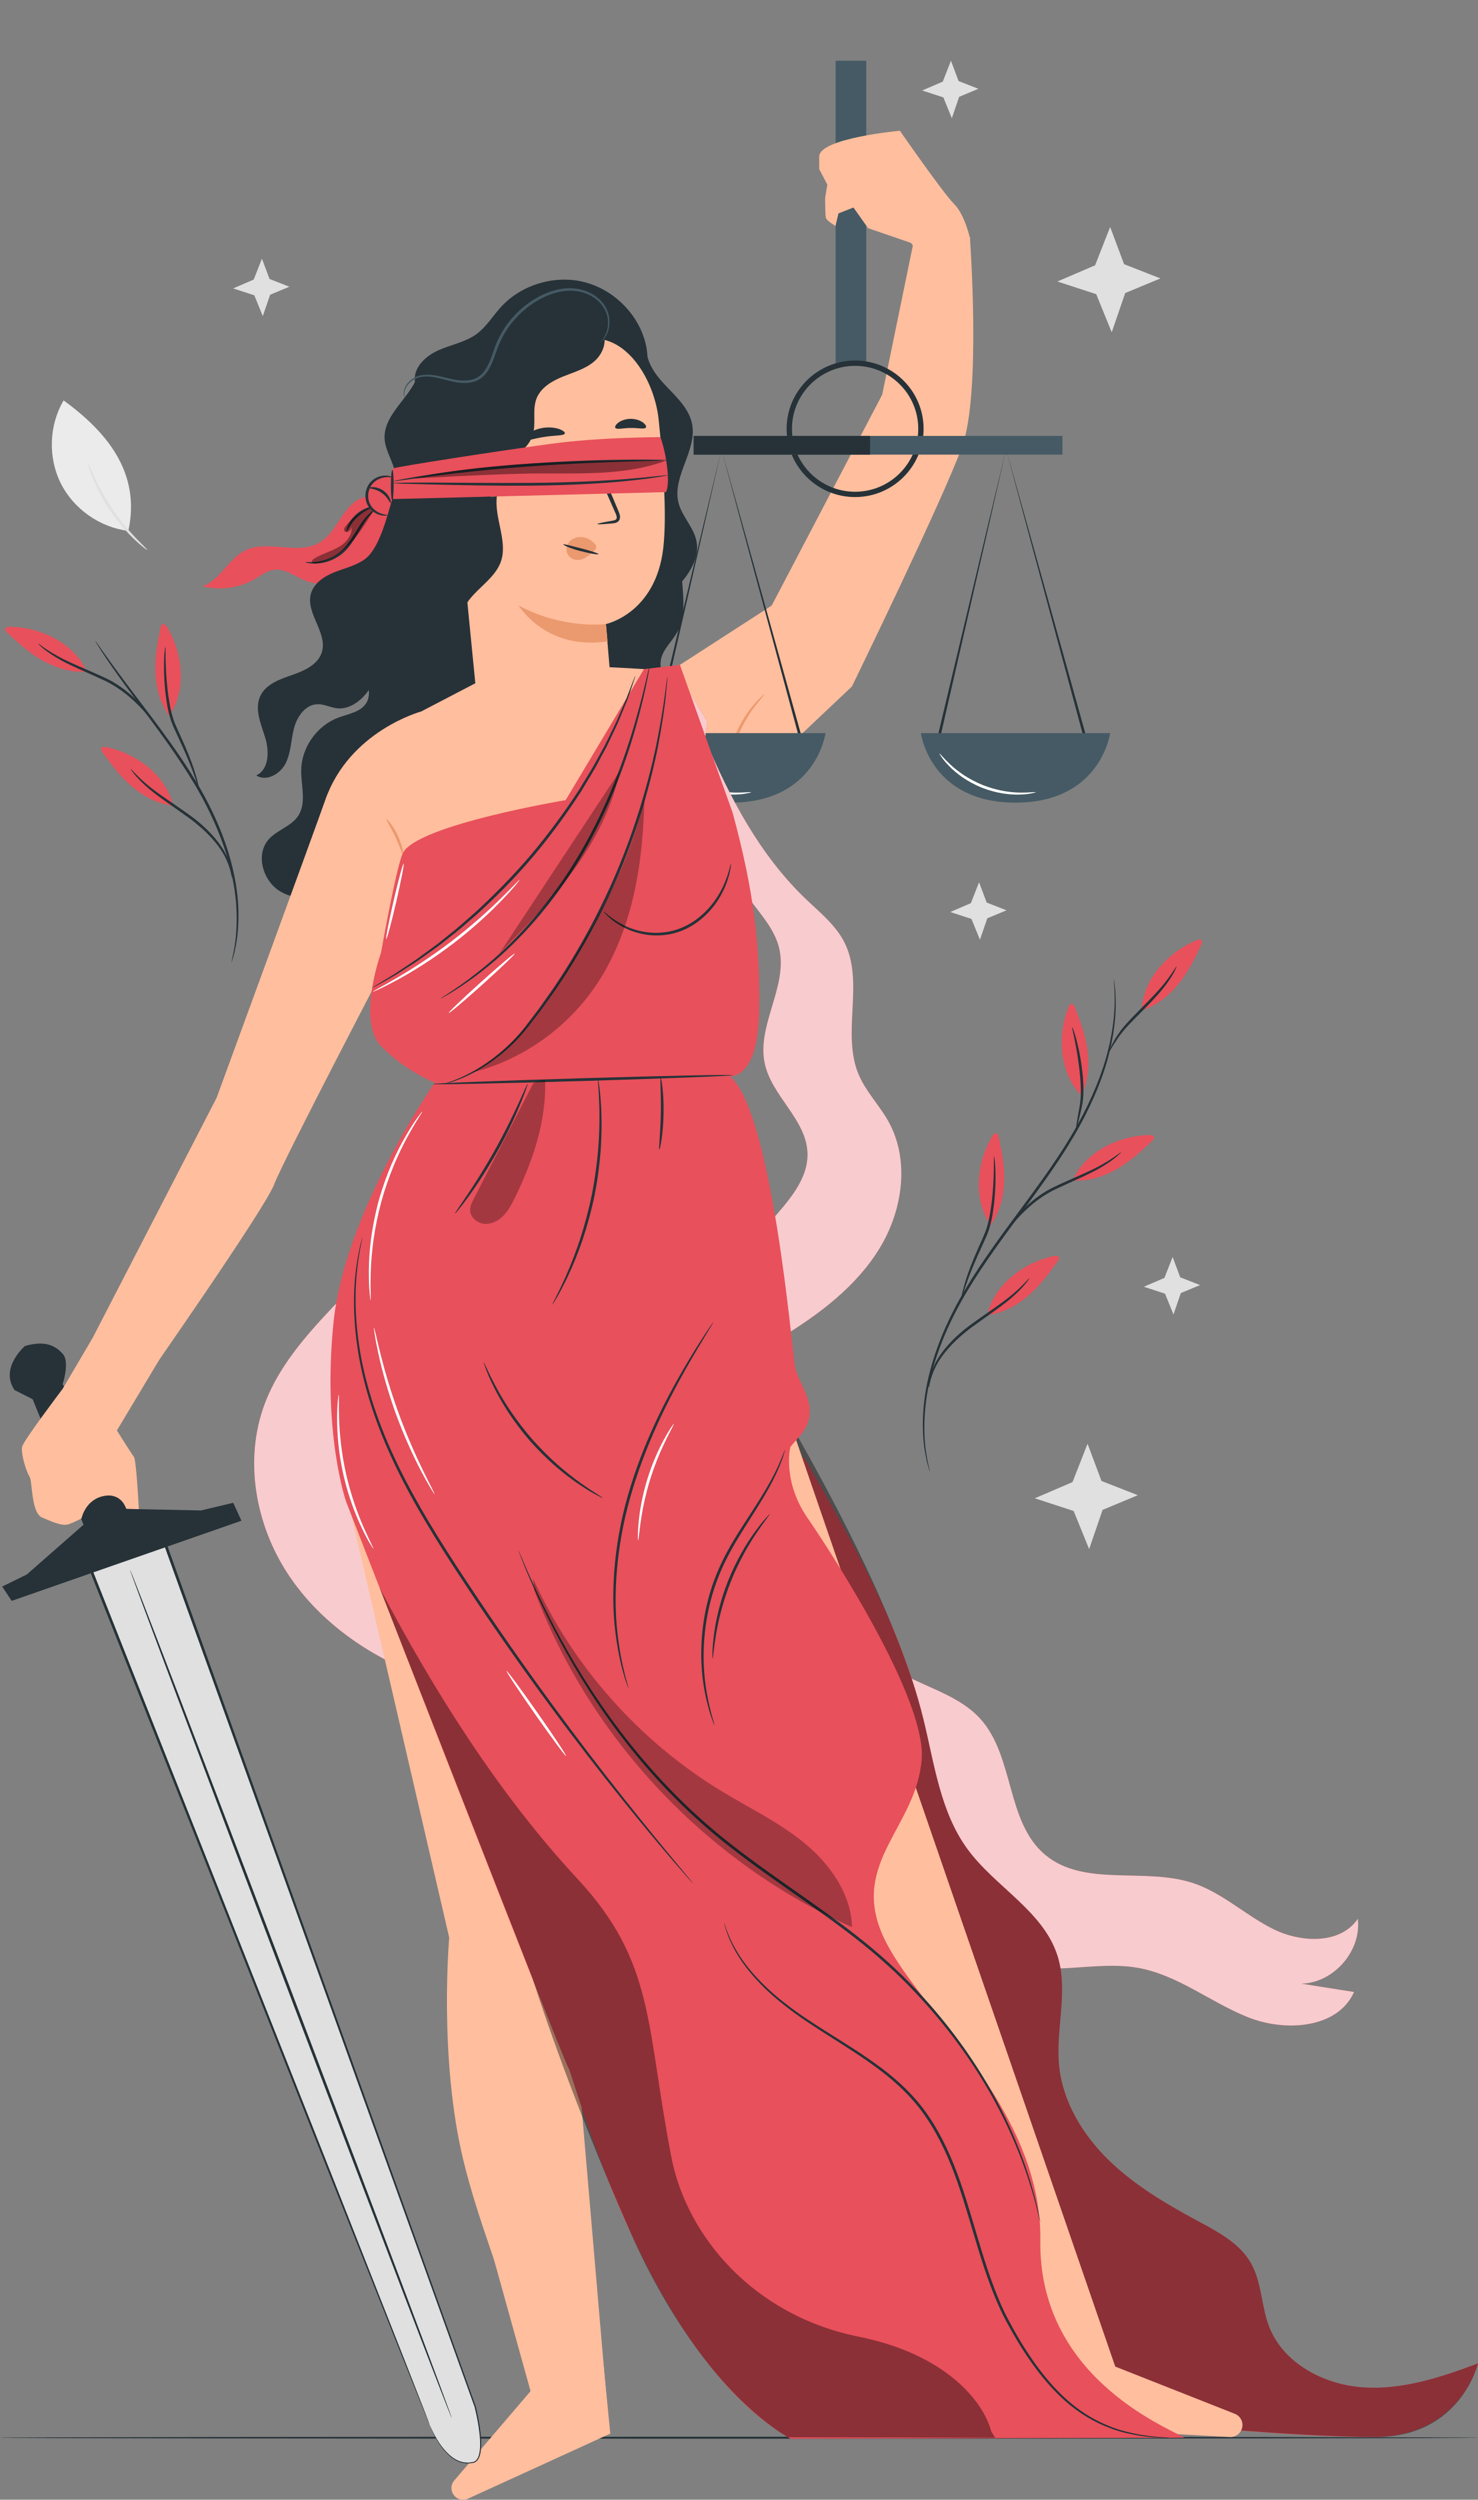 <svg width="184" height="311" viewBox="0 0 184 311" fill="none" xmlns="http://www.w3.org/2000/svg">
<rect x="0" y="0" width="184" height="311" fill="#808080" stroke="none"/>
<g clip-path="url(#clip0_3008_26766)">
<path d="M139.939 32.868L144.464 34.638L140.078 36.461L138.402 41.344L136.472 36.599L131.637 35.023L136.333 33.007L138.206 28.235L139.939 32.868Z" fill="#E0E0E0"/>
<path d="M137.127 184.254L141.651 186.023L137.266 187.847L135.59 192.729L133.66 187.985L128.824 186.408L133.521 184.392L135.393 179.621L137.127 184.254Z" fill="#E0E0E0"/>
<path d="M119.334 10.083L121.803 11.048L119.41 12.043L118.495 14.707L117.442 12.118L114.804 11.258L117.366 10.158L118.388 7.555L119.334 10.083Z" fill="#E0E0E0"/>
<path d="M146.929 158.915L149.398 159.88L147.004 160.875L146.09 163.539L145.037 160.951L142.398 160.09L144.961 158.99L145.983 156.387L146.929 158.915Z" fill="#E0E0E0"/>
<path d="M33.555 34.707L36.024 35.672L33.63 36.667L32.716 39.331L31.663 36.743L29.024 35.882L31.587 34.782L32.609 32.179L33.555 34.707Z" fill="#E0E0E0"/>
<path d="M122.833 112.29L125.302 113.256L122.909 114.251L121.994 116.915L120.941 114.326L118.303 113.466L120.865 112.366L121.887 109.762L122.833 112.29Z" fill="#E0E0E0"/>
<path d="M15.977 66.05C12.416 65.615 9.141 63.302 7.551 60.098C5.961 56.895 6.104 52.898 7.919 49.815C13.238 53.696 17.564 58.761 15.977 66.05Z" fill="#EBEBEB"/>
<path d="M18.34 68.425C18.314 68.456 17.705 68.024 16.824 67.2C15.944 66.377 14.814 65.139 13.773 63.619C12.734 62.096 11.992 60.595 11.547 59.477C11.1 58.359 10.92 57.636 10.958 57.623C11.01 57.606 11.272 58.299 11.772 59.381C12.27 60.463 13.036 61.923 14.059 63.425C15.086 64.924 16.169 66.168 16.997 67.027C17.824 67.886 18.376 68.383 18.34 68.425Z" fill="#E0E0E0"/>
<path d="M138.667 121.831C138.673 121.83 138.684 121.888 138.701 122.003C138.718 122.136 138.739 122.304 138.765 122.511C138.788 122.735 138.831 123.012 138.852 123.341C138.866 123.675 138.882 124.054 138.9 124.478C138.941 126.19 138.736 128.69 137.929 131.654C137.117 134.614 135.671 138.002 133.604 141.492C131.547 144.991 128.869 148.561 126.096 152.313C123.325 156.065 120.764 159.712 118.926 163.303C117.078 166.886 115.939 170.37 115.432 173.37C114.932 176.376 115.025 178.867 115.271 180.549C115.34 180.966 115.401 181.339 115.455 181.667C115.514 181.99 115.588 182.258 115.634 182.478C115.679 182.682 115.715 182.846 115.743 182.978C115.766 183.091 115.775 183.15 115.77 183.151C115.764 183.153 115.744 183.097 115.71 182.987C115.673 182.857 115.626 182.695 115.569 182.494C115.512 182.276 115.427 182.01 115.357 181.687C115.294 181.359 115.222 180.986 115.142 180.569C114.854 178.881 114.723 176.369 115.197 173.332C115.678 170.3 116.804 166.778 118.65 163.163C120.487 159.537 123.052 155.87 125.825 152.114C128.599 148.36 131.277 144.805 133.337 141.334C135.408 137.873 136.865 134.519 137.7 131.59C138.529 128.657 138.77 126.181 138.77 124.479C138.763 124.057 138.757 123.679 138.752 123.346C138.741 123.018 138.71 122.742 138.698 122.517C138.685 122.309 138.675 122.141 138.667 122.007C138.662 121.891 138.662 121.832 138.667 121.831Z" fill="#263238"/>
<path d="M131.769 156.336C131.63 156.191 131.332 156.229 131.081 156.286C129.082 156.737 127.142 157.735 125.671 159.067C124.2 160.398 123.208 162.056 122.903 163.69L123.268 163.565C125.11 163.266 126.858 162.243 128.216 161.024C129.574 159.806 130.599 158.392 131.61 156.994C131.766 156.777 131.925 156.501 131.769 156.336Z" fill="#E8505B"/>
<path d="M123.977 140.984C123.776 140.987 123.602 141.231 123.473 141.453C122.448 143.222 121.866 145.318 121.848 147.298C121.83 149.278 122.378 151.13 123.374 152.462L123.53 152.11C124.56 150.56 124.994 148.587 125.019 146.766C125.043 144.945 124.698 143.236 124.354 141.548C124.301 141.286 124.205 140.982 123.977 140.984Z" fill="#E8505B"/>
<path d="M128.145 159.027C128.161 159.039 128.02 159.265 127.721 159.644C127.423 160.024 126.949 160.54 126.311 161.123C125.049 162.31 123.041 163.612 120.942 165.155C118.85 166.703 117.252 168.487 116.504 170.011C115.729 171.527 115.709 172.625 115.634 172.608C115.616 172.607 115.61 172.339 115.678 171.86C115.743 171.381 115.925 170.696 116.29 169.907C117.004 168.313 118.62 166.454 120.74 164.887C122.861 163.328 124.868 162.072 126.153 160.945C127.46 159.844 128.098 158.988 128.145 159.027Z" fill="#263238"/>
<path d="M143.641 141.399C143.534 141.23 143.233 141.21 142.976 141.218C140.927 141.281 138.832 141.891 137.133 142.919C135.433 143.946 134.141 145.384 133.529 146.93L133.912 146.876C135.776 146.933 137.689 146.262 139.255 145.325C140.822 144.387 142.099 143.194 143.359 142.015C143.555 141.832 143.764 141.59 143.641 141.399Z" fill="#E8505B"/>
<path d="M139.569 143.35C139.582 143.365 139.399 143.562 139.03 143.878C138.663 144.197 138.094 144.615 137.351 145.068C135.873 145.998 133.636 146.895 131.269 148.023C128.922 149.183 127.232 150.923 126.124 152.219C125.013 153.531 124.419 154.423 124.372 154.39C124.353 154.378 124.482 154.143 124.742 153.735C125.003 153.327 125.401 152.749 125.94 152.069C127.011 150.722 128.706 148.917 131.12 147.722C133.514 146.582 135.742 145.73 137.23 144.863C138.735 144.027 139.53 143.303 139.569 143.35Z" fill="#263238"/>
<path d="M149.545 116.949C149.383 116.831 149.096 116.922 148.86 117.022C146.975 117.824 145.246 119.152 144.039 120.725C142.832 122.298 142.154 124.107 142.148 125.768L142.485 125.58C144.243 124.957 145.779 123.638 146.895 122.196C148.012 120.755 148.765 119.181 149.508 117.625C149.623 117.384 149.729 117.083 149.545 116.949Z" fill="#E8505B"/>
<path d="M146.466 120.244C146.486 120.254 146.415 120.432 146.266 120.746C146.11 121.056 145.865 121.497 145.512 122.008C144.822 123.044 143.668 124.325 142.335 125.655C141.671 126.324 141.037 126.955 140.479 127.545C139.925 128.131 139.482 128.71 139.133 129.212C138.441 130.222 138.101 130.907 138.052 130.883C138.033 130.874 138.094 130.691 138.236 130.375C138.38 130.06 138.605 129.61 138.934 129.082C139.263 128.555 139.696 127.948 140.251 127.336C140.801 126.729 141.432 126.087 142.095 125.419C143.428 124.09 144.59 122.855 145.319 121.87C146.065 120.897 146.413 120.216 146.466 120.244Z" fill="#263238"/>
<path d="M123.749 143.87C123.77 143.868 123.817 144.123 123.859 144.589C123.903 145.054 123.934 145.729 123.932 146.565C123.929 147.4 123.891 148.395 123.782 149.495C123.66 150.593 123.503 151.807 123.101 153.038C122.895 153.661 122.616 154.215 122.374 154.762C122.129 155.306 121.893 155.831 121.665 156.336C121.221 157.34 120.844 158.254 120.557 159.032C119.978 160.587 119.731 161.587 119.678 161.574C119.656 161.569 119.693 161.313 119.794 160.857C119.895 160.401 120.071 159.747 120.333 158.954C120.593 158.159 120.95 157.229 121.381 156.213C121.603 155.705 121.834 155.176 122.074 154.628C122.312 154.079 122.589 153.518 122.782 152.933C123.17 151.746 123.337 150.545 123.474 149.462C123.599 148.374 123.661 147.388 123.694 146.56C123.726 145.731 123.732 145.059 123.728 144.595C123.727 144.13 123.724 143.872 123.749 143.87Z" fill="#263238"/>
<path d="M133.379 124.898C133.181 124.933 133.049 125.203 132.958 125.443C132.238 127.355 132.007 129.517 132.315 131.474C132.622 133.43 133.466 135.168 134.668 136.319L134.764 135.947C135.526 134.25 135.63 132.233 135.355 130.432C135.081 128.632 134.459 127.002 133.843 125.392C133.748 125.143 133.603 124.859 133.379 124.898Z" fill="#E8505B"/>
<path d="M133.48 127.801C133.52 127.788 133.793 128.468 134.076 129.612C134.363 130.754 134.678 132.355 134.823 134.152C134.892 135.05 134.907 135.913 134.835 136.698C134.764 137.491 134.569 138.165 134.448 138.737C134.185 139.88 133.999 140.583 133.953 140.575C133.908 140.566 134.011 139.847 134.215 138.691C134.307 138.111 134.476 137.428 134.526 136.672C134.579 135.911 134.555 135.063 134.487 134.177C134.345 132.405 134.07 130.81 133.844 129.664C133.623 128.516 133.431 127.817 133.48 127.801Z" fill="#263238"/>
<path d="M11.843 79.716C11.852 79.709 11.949 79.835 12.124 80.079L12.879 81.153C13.534 82.087 14.504 83.421 15.728 85.052C16.95 86.684 18.435 88.606 20.038 90.779C21.638 92.952 23.348 95.388 24.914 98.089C26.467 100.799 27.67 103.54 28.458 106.132C29.24 108.724 29.631 111.152 29.679 113.2C29.735 115.247 29.534 116.904 29.286 118.019C29.191 118.583 29.038 119.004 28.967 119.295C28.885 119.584 28.837 119.734 28.825 119.731C28.814 119.728 28.841 119.572 28.902 119.278C28.951 118.982 29.083 118.559 29.157 117.995C29.365 116.879 29.527 115.235 29.441 113.209C29.363 111.183 28.953 108.786 28.161 106.222C27.365 103.66 26.164 100.946 24.622 98.256C23.066 95.572 21.371 93.14 19.788 90.961C18.193 88.797 16.753 86.844 15.536 85.192C14.336 83.542 13.393 82.184 12.771 81.226C12.454 80.751 12.226 80.371 12.067 80.116C11.91 79.859 11.833 79.722 11.843 79.716Z" fill="#263238"/>
<path d="M12.646 93.022C12.784 92.876 13.083 92.912 13.334 92.968C15.336 93.406 17.282 94.39 18.762 95.712C20.242 97.034 21.245 98.686 21.561 100.317L21.195 100.194C19.352 99.908 17.596 98.897 16.23 97.687C14.864 96.478 13.829 95.071 12.81 93.68C12.651 93.464 12.491 93.189 12.646 93.022Z" fill="#E8505B"/>
<path d="M20.336 77.62C20.536 77.621 20.713 77.864 20.843 78.085C21.879 79.847 22.476 81.939 22.507 83.919C22.538 85.899 22.003 87.754 21.015 89.093L20.858 88.742C19.817 87.199 19.369 85.229 19.333 83.408C19.296 81.588 19.63 79.876 19.962 78.186C20.014 77.923 20.108 77.618 20.336 77.62Z" fill="#E8505B"/>
<path d="M16.287 95.689C16.335 95.65 16.978 96.502 18.292 97.594C19.585 98.713 21.601 99.956 23.732 101.5C25.863 103.053 27.491 104.901 28.216 106.49C28.586 107.276 28.773 107.961 28.84 108.44C28.912 108.918 28.907 109.186 28.89 109.187C28.815 109.204 28.788 108.106 28.003 106.595C27.244 105.077 25.634 103.303 23.531 101.769C21.422 100.24 19.406 98.952 18.136 97.773C17.494 97.195 17.016 96.681 16.716 96.304C16.414 95.927 16.271 95.701 16.287 95.689Z" fill="#263238"/>
<path d="M0.674 78.165C0.781 77.996 1.081 77.974 1.339 77.98C3.388 78.03 5.487 78.626 7.193 79.642C8.899 80.658 10.201 82.087 10.823 83.629L10.441 83.578C8.576 83.647 6.659 82.989 5.086 82.062C3.513 81.135 2.228 79.95 0.961 78.779C0.764 78.598 0.553 78.358 0.674 78.165Z" fill="#E8505B"/>
<path d="M4.759 80.09C4.799 80.042 5.598 80.761 7.108 81.587C8.603 82.444 10.835 83.281 13.238 84.405C15.66 85.584 17.367 87.378 18.447 88.717C18.991 89.394 19.392 89.969 19.656 90.375C19.919 90.781 20.049 91.016 20.03 91.028C19.983 91.061 19.384 90.173 18.264 88.869C17.148 87.579 15.446 85.851 13.091 84.707C10.716 83.594 8.473 82.713 6.989 81.792C6.243 81.345 5.672 80.93 5.302 80.614C4.931 80.3 4.746 80.104 4.759 80.09Z" fill="#263238"/>
<path d="M20.583 80.503C20.609 80.505 20.607 80.763 20.609 81.228C20.608 81.692 20.618 82.364 20.656 83.192C20.695 84.021 20.764 85.007 20.896 86.093C21.04 87.175 21.216 88.375 21.611 89.56C21.808 90.144 22.089 90.702 22.331 91.25C22.574 91.796 22.809 92.324 23.034 92.83C23.472 93.844 23.835 94.771 24.101 95.564C24.368 96.356 24.548 97.008 24.652 97.464C24.756 97.919 24.795 98.175 24.773 98.18C24.72 98.193 24.466 97.195 23.877 95.644C23.585 94.867 23.202 93.956 22.751 92.955C22.52 92.452 22.28 91.928 22.031 91.386C21.785 90.84 21.503 90.288 21.293 89.667C20.883 88.439 20.717 87.226 20.588 86.129C20.471 85.029 20.427 84.034 20.418 83.199C20.411 82.364 20.437 81.688 20.478 81.223C20.517 80.757 20.562 80.502 20.583 80.503Z" fill="#263238"/>
<path d="M184 303.286C184 303.354 142.807 303.41 92.004 303.41C41.202 303.41 0 303.354 0 303.286C0 303.217 41.184 303.162 92.004 303.162C142.825 303.162 184 303.217 184 303.286Z" fill="#263238"/>
<path d="M43.333 184.659C41.86 180.004 43.016 174.839 45.364 170.555C47.712 166.271 51.159 162.705 54.563 159.195L52.631 147.337C49.01 158.051 36.915 164.087 32.948 174.678C30.353 181.604 31.786 189.673 35.861 195.85C39.936 202.028 46.41 206.4 53.415 208.837C55.403 204.726 53.445 199.788 50.789 196.07C48.134 192.352 44.709 189.012 43.333 184.659Z" fill="#E8505B"/>
<g opacity="0.7">
<path d="M43.333 184.659C41.86 180.004 43.016 174.839 45.364 170.555C47.712 166.271 51.159 162.705 54.563 159.195L52.631 147.337C49.01 158.051 36.915 164.087 32.948 174.678C30.353 181.604 31.786 189.673 35.861 195.85C39.936 202.028 46.41 206.4 53.415 208.837C55.403 204.726 53.445 199.788 50.789 196.07C48.134 192.352 44.709 189.012 43.333 184.659Z" fill="white"/>
</g>
<path d="M69.225 225.064L43.102 185.712L55.923 241.069C55.923 241.069 54.6 256.004 57.68 268.755C59.459 276.121 62.754 284.153 64.14 289.145C65.585 294.348 67.099 297.609 67.099 297.609L75.629 299.829L69.225 225.064Z" fill="#FFBE9D"/>
<path d="M58.298 310.852L75.978 302.773L73.674 279.423L60.841 278.76C63.392 287.932 64.357 291.403 66.05 297.492L56.549 308.61C55.959 309.3 56.142 310.352 56.928 310.805C57.349 311.047 57.862 311.064 58.298 310.852Z" fill="#FFBE9D"/>
<path d="M47.586 62.119C46.636 61.444 45.268 61.674 44.312 62.34C43.355 63.005 42.712 64.017 42.072 64.989C41.433 65.961 40.738 66.951 39.728 67.533C37.011 69.098 33.315 67.095 30.506 68.489C28.413 69.527 27.405 72.194 25.189 72.939C27.397 73.508 29.827 73.165 31.787 72.005C32.53 71.565 33.243 71.001 34.099 70.886C35.405 70.711 36.572 71.614 37.78 72.139C40.715 73.415 44.511 72.212 46.167 69.481C46.936 68.213 47.321 66.642 48.5 65.74C49.099 65.281 49.853 65.043 50.412 64.537C50.971 64.031 51.242 63.055 50.675 62.558" fill="#E8505B"/>
<path d="M43.123 66.14C43.034 66.135 43.264 65 44.267 64.067C45.261 63.122 46.411 62.96 46.41 63.049C46.443 63.148 45.419 63.444 44.505 64.318C43.577 65.176 43.221 66.177 43.123 66.14Z" fill="#263238"/>
<path d="M38.018 69.939C38.025 69.874 38.678 70.019 39.702 69.848C40.712 69.692 42.11 69.127 43.097 67.893C44.08 66.667 44.713 65.321 45.417 64.509C46.098 63.672 46.713 63.36 46.727 63.393C46.762 63.441 46.218 63.812 45.611 64.658C45.304 65.077 44.984 65.609 44.632 66.209C44.278 66.806 43.889 67.478 43.364 68.113C42.315 69.424 40.795 69.994 39.736 70.09C39.199 70.15 38.761 70.115 38.466 70.066C38.17 70.018 38.014 69.959 38.018 69.939Z" fill="#263238"/>
<g opacity="0.4">
<path d="M46.091 63.156C44.867 63.646 43.782 64.474 42.988 65.524C42.888 65.656 42.788 65.818 42.835 65.976C42.899 66.187 43.2 66.239 43.391 66.128C43.582 66.017 43.686 65.805 43.78 65.606C43.823 66.327 43.439 67.024 42.907 67.515C42.374 68.006 41.705 68.32 41.035 68.599C40.366 68.878 39.679 69.132 39.072 69.527C38.936 69.615 38.788 69.752 38.829 69.909C38.878 70.09 39.126 70.112 39.313 70.086C40.867 69.869 42.264 68.983 43.368 67.871C44.471 66.76 45.318 65.426 46.155 64.104C46.252 63.95 46.352 63.791 46.381 63.612C46.411 63.433 46.352 63.227 46.195 63.135" fill="black"/>
</g>
<path d="M49.697 59.409C48.821 59.189 47.851 58.978 47.048 59.391C46.051 59.904 45.722 61.166 45.693 62.284C45.681 62.736 45.882 62.764 46.147 63.13C46.514 63.637 47.059 64.223 47.677 64.119C48.687 63.948 49.586 63.23 49.975 62.286C50.363 61.341 50.227 60.201 49.626 59.373" fill="#E8505B"/>
<path d="M51.027 66.572C49.91 67.372 49.86 69.016 50.179 70.35C50.498 71.683 51.077 73.027 50.821 74.374C50.212 77.581 45.369 78.816 45.176 82.074C45.068 83.89 46.53 85.802 45.643 87.392C44.98 88.579 43.41 88.803 42.132 89.276C39.462 90.266 37.536 92.987 37.497 95.825C37.47 97.762 38.192 99.902 37.115 101.516C36.246 102.819 34.499 103.253 33.457 104.423C31.753 106.337 32.739 109.684 34.969 110.952C37.198 112.221 40.091 111.747 42.298 110.438C44.862 108.918 46.825 106.365 49.663 105.449C52.855 104.419 56.268 105.71 59.49 106.642C62.713 107.574 66.601 108.004 69.052 105.721C71.825 103.137 71.339 98.353 73.981 95.635C75.496 94.077 77.733 93.519 79.719 92.63C81.706 91.742 83.716 90.118 83.718 87.949C83.719 85.891 81.877 84.038 82.291 82.022C82.551 80.758 83.63 79.845 84.267 78.722C85.263 76.967 85.126 74.818 84.959 72.809L84.566 68.062" fill="#263238"/>
<path d="M52.263 45.288C52.276 48.791 47.68 51.098 47.88 54.596C47.967 56.097 48.956 57.408 49.199 58.893C49.526 60.887 48.478 62.825 48.142 64.818C47.45 68.924 49.999 73.126 53.615 75.215C57.231 77.304 61.675 77.553 65.79 76.824" fill="#263238"/>
<path d="M80.498 43.303C80.434 45.187 81.747 46.815 83.058 48.174C84.368 49.532 85.823 50.945 86.169 52.798C86.782 56.082 83.659 59.278 84.46 62.522C84.889 64.26 86.386 65.611 86.714 67.371C87.031 69.073 86.177 70.786 85.088 72.135C83.998 73.484 82.668 73.346 81.715 74.794C80.71 76.319 79.059 77.908 77.489 78.848C73.931 80.977 69.45 78.28 67.675 77.834" fill="#263238"/>
<path d="M51.64 47.33C51.522 45.629 53.051 44.25 54.617 43.562C56.184 42.875 57.943 42.569 59.324 41.561C60.546 40.669 61.338 39.321 62.358 38.205C64.861 35.466 68.89 34.212 72.513 35.043C76.136 35.874 79.209 38.758 80.257 42.312C80.966 44.713 80.663 47.598 78.809 49.286C76.656 51.246 73.337 50.962 70.46 50.494C67.582 50.025 64.329 49.58 62.013 51.345C60.616 52.409 59.858 54.08 59.041 55.631C58.223 57.182 57.183 58.774 55.544 59.41C53.906 60.046 51.611 59.152 51.476 57.405" fill="#263238"/>
<path d="M81.99 52.15C81.477 47.302 77.992 41.473 73.152 42.19L58.133 46.651C56.663 46.869 55.604 48.171 55.696 49.65L59.555 88.882L76.466 89.921C76.466 89.921 75.433 77.632 75.434 77.641C75.434 77.641 81.624 76.348 82.572 68.191C83.044 64.134 82.561 57.536 81.99 52.15Z" fill="#FFBE9D"/>
<path d="M81.07 58.447C81.113 58.995 80.683 59.483 80.109 59.538C79.536 59.593 79.037 59.194 78.994 58.646C78.951 58.098 79.382 57.61 79.954 57.555C80.528 57.5 81.028 57.899 81.07 58.447Z" fill="#263238"/>
<path d="M80.961 56.407C80.838 56.548 80.023 55.999 78.9 56.049C77.778 56.083 76.979 56.693 76.852 56.561C76.789 56.503 76.911 56.253 77.258 55.978C77.6 55.704 78.192 55.426 78.891 55.4C79.59 55.374 80.189 55.606 80.539 55.854C80.895 56.104 81.022 56.344 80.961 56.407Z" fill="#263238"/>
<path d="M69.781 59.029C69.824 59.577 69.393 60.065 68.82 60.119C68.248 60.174 67.748 59.776 67.705 59.228C67.662 58.68 68.093 58.191 68.665 58.136C69.239 58.081 69.739 58.481 69.781 59.029Z" fill="#263238"/>
<path d="M69.936 57.08C69.812 57.221 68.996 56.671 67.875 56.721C66.753 56.755 65.954 57.365 65.826 57.234C65.764 57.175 65.884 56.925 66.233 56.65C66.575 56.376 67.167 56.099 67.866 56.072C68.565 56.047 69.164 56.279 69.513 56.527C69.869 56.776 69.997 57.016 69.936 57.08Z" fill="#263238"/>
<path d="M74.361 65.201C74.353 65.138 75.046 64.989 76.17 64.797C76.456 64.755 76.724 64.687 76.765 64.49C76.823 64.281 76.69 63.978 76.537 63.652C76.239 62.972 75.926 62.26 75.598 61.513C74.29 58.467 73.33 55.958 73.453 55.906C73.577 55.855 74.738 58.282 76.045 61.328C76.361 62.08 76.663 62.796 76.95 63.481C77.072 63.801 77.275 64.162 77.146 64.596C77.078 64.812 76.874 64.976 76.693 65.033C76.511 65.097 76.35 65.107 76.209 65.121C75.074 65.23 74.368 65.265 74.361 65.201Z" fill="#263238"/>
<path d="M75.434 77.641C75.434 77.641 70.09 78.334 64.531 75.316C64.624 75.332 67.876 80.951 75.637 79.791L75.434 77.641Z" fill="#EB996E"/>
<path d="M74.077 67.714C73.585 67.093 72.791 66.747 72.041 66.827C71.521 66.882 71.015 67.147 70.738 67.602C70.46 68.056 70.453 68.706 70.783 69.145C71.155 69.64 71.848 69.761 72.41 69.591C72.972 69.421 73.432 69.019 73.867 68.618C73.988 68.508 74.111 68.392 74.178 68.239C74.246 68.086 74.245 67.885 74.132 67.757" fill="#EB996E"/>
<path d="M70.319 53.929C70.221 54.238 69.095 54.141 67.785 54.355C66.47 54.542 65.424 54.971 65.238 54.705C65.155 54.578 65.328 54.284 65.745 53.972C66.158 53.66 66.825 53.352 67.612 53.231C68.399 53.112 69.128 53.206 69.616 53.381C70.107 53.554 70.361 53.783 70.319 53.929Z" fill="#263238"/>
<path d="M80.411 53.188C80.224 53.45 79.44 53.219 78.51 53.246C77.578 53.24 76.8 53.489 76.607 53.231C76.522 53.105 76.636 52.846 76.969 52.591C77.298 52.337 77.857 52.117 78.497 52.109C79.136 52.103 79.7 52.31 80.034 52.556C80.374 52.804 80.493 53.061 80.411 53.188Z" fill="#263238"/>
<path d="M56.041 74.658C58.296 75.018 58.45 73.876 60.059 72.262C61.668 70.647 62.437 68.242 62.059 65.998C61.727 64.018 60.568 62.036 61.185 60.125C62.001 57.598 65.474 56.692 66.305 54.169C66.787 52.704 66.234 51.033 66.79 49.593C67.312 48.239 68.687 47.417 70.036 46.869C71.384 46.322 72.838 45.923 73.951 44.988C75.064 44.052 75.713 42.345 74.922 41.127C68.883 42.093 62.961 43.779 57.321 46.137C56.013 46.684 54.643 47.333 53.905 48.54C53.125 49.817 53.229 51.422 53.359 52.912C53.992 60.175 54.624 67.437 55.257 74.7" fill="#263238"/>
<path d="M50.386 49.499C50.386 49.499 50.305 49.384 50.27 49.129C50.233 48.878 50.255 48.474 50.497 48.042C50.733 47.614 51.163 47.15 51.812 46.867C52.468 46.585 53.29 46.561 54.145 46.697C55.004 46.824 55.901 47.128 56.876 47.276C57.834 47.42 58.969 47.401 59.8 46.697C60.638 46.008 61.026 44.856 61.425 43.711C61.812 42.542 62.381 41.358 63.17 40.299C64.746 38.176 66.936 36.676 69.166 36.087C70.282 35.799 71.419 35.776 72.42 36.043C73.419 36.308 74.27 36.831 74.861 37.481C75.462 38.126 75.774 38.905 75.848 39.593C75.933 40.284 75.821 40.887 75.649 41.34C75.479 41.797 75.247 42.106 75.074 42.29C74.9 42.476 74.788 42.552 74.783 42.545C74.74 42.515 75.215 42.189 75.518 41.294C75.663 40.852 75.749 40.273 75.65 39.619C75.56 38.967 75.254 38.251 74.676 37.652C74.107 37.05 73.295 36.568 72.345 36.329C71.397 36.09 70.319 36.121 69.25 36.405C67.112 36.986 64.984 38.452 63.458 40.51C62.691 41.543 62.144 42.672 61.756 43.827C61.35 44.963 60.954 46.179 60.009 46.951C59.55 47.336 58.977 47.544 58.427 47.616C57.873 47.692 57.336 47.645 56.831 47.568C55.819 47.4 54.935 47.083 54.103 46.945C53.28 46.797 52.496 46.809 51.889 47.05C51.279 47.296 50.856 47.72 50.618 48.111C50.372 48.507 50.329 48.88 50.342 49.122C50.352 49.368 50.407 49.493 50.386 49.499Z" fill="#455A64"/>
<path d="M48.889 58.289C49.314 58.067 62.511 56.032 68.674 55.205C74.837 54.378 82.217 54.388 82.217 54.388C82.217 54.388 82.816 55.931 83.068 58.245C83.332 60.673 82.899 61.225 82.899 61.225L48.747 62.095L48.889 58.289Z" fill="#E8505B"/>
<path d="M48.894 61.949C48.145 64.354 47.217 68.32 45.357 69.618C44.239 70.398 42.865 70.699 41.599 71.208C40.334 71.717 39.062 72.568 38.703 73.88C38.04 76.305 40.804 78.725 40.072 81.129C39.601 82.678 37.898 83.451 36.362 83.978C34.827 84.505 33.106 85.115 32.413 86.578C31.652 88.183 32.473 90.037 33.003 91.732C33.533 93.427 33.518 95.719 31.905 96.474C33.155 97.296 34.904 96.292 35.568 94.955C36.231 93.618 36.222 92.059 36.597 90.615C36.972 89.171 38.003 87.666 39.499 87.613C40.356 87.582 41.157 88.043 42.011 88.124C43.383 88.255 44.67 87.386 45.551 86.328C46.431 85.271 47.032 84.01 47.876 82.924C49.041 81.427 50.637 80.303 51.783 78.792C52.929 77.281 53.548 75.088 52.483 73.519" fill="#263238"/>
<path d="M61.856 61.761L57.265 61.949C56.455 64.431 58.226 67.162 57.58 69.692C57.352 70.581 56.842 71.367 56.34 72.136C54.291 75.27 52.242 78.405 50.193 81.539C51.394 81.738 52.641 81.796 53.816 81.479C54.991 81.162 56.091 80.433 56.655 79.359C57.212 78.298 57.201 77.028 57.65 75.919C58.635 73.486 61.621 72.235 62.403 69.73C63.181 67.239 61.51 64.347 61.856 61.761Z" fill="#263238"/>
<path d="M83.139 59.128C83.141 59.139 83.024 59.167 82.799 59.208C82.535 59.251 82.21 59.305 81.814 59.371C80.958 59.511 79.713 59.667 78.17 59.826C75.085 60.149 70.802 60.385 66.072 60.421C61.34 60.456 57.06 60.352 53.963 60.282C52.453 60.242 51.213 60.209 50.296 60.185C49.895 60.168 49.566 60.155 49.299 60.144C49.071 60.131 48.951 60.118 48.951 60.106C48.951 60.094 49.071 60.084 49.299 60.074C49.567 60.068 49.896 60.06 50.297 60.05C51.163 60.035 52.417 60.033 53.966 60.038C57.065 60.046 61.344 60.11 66.069 60.076C70.792 60.04 75.064 59.843 78.148 59.583C79.689 59.456 80.937 59.336 81.797 59.237C82.195 59.198 82.523 59.165 82.789 59.139C83.017 59.12 83.137 59.116 83.139 59.128Z" fill="#263238"/>
<path d="M83.092 57.252C83.092 57.264 82.972 57.276 82.744 57.289C82.476 57.298 82.147 57.31 81.746 57.325C80.829 57.35 79.589 57.385 78.079 57.426C74.983 57.516 70.707 57.684 65.995 58.022C61.281 58.362 57.028 58.822 53.957 59.221C52.461 59.423 51.232 59.59 50.323 59.713C49.925 59.765 49.599 59.809 49.334 59.844C49.107 59.87 48.986 59.878 48.984 59.866C48.982 59.854 49.099 59.823 49.322 59.775C49.584 59.723 49.908 59.658 50.301 59.58C51.152 59.415 52.39 59.208 53.923 58.979C56.99 58.518 61.248 58.018 65.97 57.678C70.69 57.34 74.974 57.21 78.074 57.182C79.624 57.167 80.879 57.172 81.746 57.191C82.146 57.202 82.476 57.212 82.744 57.219C82.972 57.229 83.092 57.24 83.092 57.252Z" fill="#263238"/>
<g opacity="0.4">
<path d="M51.476 59.542C51.476 59.542 61.895 58.92 67.169 58.902C72.442 58.883 77.915 59.152 82.862 57.331C82.862 57.331 62.313 56.867 51.476 59.542Z" fill="black"/>
</g>
<path d="M48.257 64.091C48.273 64.121 47.751 64.281 46.988 63.962C46.619 63.8 46.203 63.512 45.897 63.057C45.586 62.604 45.434 61.985 45.511 61.361C45.589 60.738 45.888 60.174 46.3 59.811C46.709 59.443 47.183 59.265 47.58 59.198C48.398 59.074 48.865 59.356 48.842 59.381C48.83 59.442 48.357 59.263 47.63 59.437C47.274 59.527 46.862 59.711 46.518 60.043C46.173 60.368 45.925 60.858 45.855 61.404C45.789 61.95 45.91 62.485 46.165 62.885C46.417 63.29 46.772 63.568 47.094 63.742C47.757 64.088 48.26 64.029 48.257 64.091Z" fill="#263238"/>
<path d="M48.828 62.271C48.733 62.275 48.658 61.422 48.662 60.367C48.666 59.311 48.747 58.459 48.842 58.463C48.938 58.467 49.012 59.32 49.009 60.368C49.005 61.415 48.924 62.267 48.828 62.271Z" fill="#263238"/>
<path d="M48.638 62.59C48.544 62.625 48.287 61.853 47.524 61.323C46.766 60.785 45.951 60.804 45.952 60.705C45.948 60.661 46.149 60.592 46.487 60.607C46.821 60.62 47.294 60.739 47.724 61.041C48.153 61.342 48.425 61.746 48.55 62.055C48.678 62.367 48.68 62.579 48.638 62.59Z" fill="#263238"/>
<path d="M74.503 68.948C74.48 69.037 73.478 68.871 72.263 68.558C71.044 68.253 70.098 67.827 70.141 67.728C70.176 67.652 71.139 67.921 72.351 68.225C73.559 68.536 74.529 68.853 74.503 68.948Z" fill="#263238"/>
<path d="M83.153 83.686L96.067 75.342L109.829 49.102L113.863 29.48H120.744C120.744 29.48 122.168 48.9 119.795 55.502C117.422 62.103 106.06 85.403 106.06 85.403L90.76 99.857L83.153 83.686Z" fill="#FFBE9D"/>
<path d="M75.884 83.009C76.171 83.009 82.762 83.396 82.762 83.396L89.897 80.84C89.897 80.84 91.828 106.649 91.828 106.071C91.828 105.492 49.215 117.685 49.215 117.685C49.215 117.685 35.29 144.275 34.13 147.358C32.97 150.441 17.304 172.792 17.304 172.792L10.148 169.131L26.974 136.568C26.974 136.568 39.262 103.047 40.491 99.533C43.505 90.922 52.429 88.521 52.429 88.521L59.529 84.822L75.884 83.009Z" fill="#FFBE9D"/>
<path d="M95.177 86.376C95.221 86.42 94.63 86.994 93.845 88.049C93.058 89.1 92.124 90.675 91.484 92.573C90.852 94.474 90.65 96.293 90.647 97.604C90.639 98.918 90.767 99.73 90.705 99.739C90.681 99.743 90.632 99.543 90.563 99.177C90.488 98.812 90.429 98.274 90.402 97.608C90.342 96.276 90.509 94.408 91.156 92.464C91.809 90.523 92.801 88.929 93.651 87.9C94.074 87.383 94.445 86.988 94.725 86.741C95.001 86.489 95.16 86.359 95.177 86.376Z" fill="#EB996E"/>
<path d="M50.185 106.322C50.086 106.345 49.778 105.299 49.205 104.096C48.639 102.888 48.027 101.985 48.108 101.924C48.176 101.866 48.934 102.702 49.519 103.949C50.11 105.192 50.273 106.306 50.185 106.322Z" fill="#EB996E"/>
<path d="M107.841 7.555H104.031V45.288H107.841V7.555Z" fill="#455A64"/>
<path d="M118.761 25.358C117.378 23.98 112.032 16.266 112.032 16.266C112.032 16.266 101.985 17.184 101.985 19.48V21.041L102.999 22.97L102.723 24.623C102.723 24.623 102.723 26.735 102.815 27.102C102.907 27.47 104.013 28.113 104.013 28.113L104.382 26.551L106.249 25.817L108.069 28.388L113.415 30.225L114.06 31.153H119.959L120.758 29.684C120.758 29.684 120.144 26.735 118.761 25.358Z" fill="#FFBE9D"/>
<path d="M106.454 61.842C101.753 61.842 97.929 58.032 97.929 53.349C97.929 48.665 101.753 44.855 106.454 44.855C111.155 44.855 114.98 48.665 114.98 53.349C114.98 58.032 111.155 61.842 106.454 61.842ZM106.454 45.517C102.12 45.517 98.594 49.03 98.594 53.349C98.594 57.667 102.12 61.18 106.454 61.18C110.788 61.18 114.315 57.667 114.315 53.349C114.315 49.03 110.788 45.517 106.454 45.517Z" fill="#263238"/>
<path d="M132.265 54.234H86.356V56.562H132.265V54.234Z" fill="#455A64"/>
<path d="M108.318 54.234H86.356V56.562H108.318V54.234Z" fill="#263238"/>
<path d="M89.82 55.905C90.036 56.677 90.954 59.95 92.685 66.124C94.49 72.605 97.006 81.635 99.873 91.928L99.933 92.142L99.709 92.142C96.812 92.144 93.807 92.145 90.732 92.146C87.533 92.144 84.409 92.143 81.392 92.142H81.178L81.227 91.935C83.68 81.628 85.829 72.596 87.371 66.117C88.851 59.947 89.634 56.681 89.82 55.905C89.64 56.696 88.881 60.028 87.448 66.323C85.97 72.769 83.909 81.756 81.558 92.011L81.392 91.804C84.409 91.803 87.533 91.802 90.732 91.801C93.807 91.802 96.812 91.803 99.709 91.804L99.545 92.018C96.781 81.773 94.356 72.784 92.615 66.334C90.926 60.033 90.031 56.693 89.82 55.905Z" fill="#263238"/>
<path d="M79.214 91.209H102.77C102.77 91.209 101.614 99.901 90.913 99.857C80.321 99.813 79.214 91.209 79.214 91.209Z" fill="#455A64"/>
<path d="M93.51 98.561C93.515 98.584 93.33 98.633 92.99 98.701C92.651 98.777 92.15 98.832 91.53 98.853C90.908 98.879 90.166 98.832 89.352 98.707C88.54 98.566 87.66 98.337 86.775 97.988C85.893 97.628 85.099 97.185 84.416 96.726C83.742 96.254 83.174 95.776 82.744 95.328C82.311 94.884 81.989 94.498 81.797 94.21C81.6 93.926 81.501 93.763 81.52 93.749C81.571 93.711 82.022 94.326 82.915 95.153C83.357 95.569 83.928 96.017 84.594 96.462C85.27 96.895 86.046 97.318 86.904 97.668C87.766 98.007 88.619 98.239 89.407 98.394C90.197 98.532 90.92 98.604 91.529 98.609C92.747 98.63 93.5 98.498 93.51 98.561Z" fill="white"/>
<path d="M125.252 55.906C125.469 56.678 126.387 59.951 128.118 66.125C129.923 72.605 132.438 81.636 135.305 91.929L135.365 92.143L135.141 92.143C132.245 92.144 129.24 92.145 126.165 92.146C122.965 92.145 119.842 92.144 116.825 92.143H116.61L116.66 91.935C119.112 81.629 121.262 72.596 122.804 66.118C124.283 59.947 125.066 56.681 125.252 55.906C125.072 56.696 124.314 60.028 122.881 66.323C121.403 72.769 119.342 81.757 116.99 92.012L116.825 91.805C119.842 91.803 122.965 91.802 126.165 91.801C129.24 91.802 132.245 91.803 135.141 91.804L134.978 92.018C132.213 81.773 129.788 72.784 128.048 66.334C126.359 60.033 125.463 56.693 125.252 55.906Z" fill="#263238"/>
<path d="M114.646 91.209H138.202C138.202 91.209 137.047 99.901 126.346 99.857C115.754 99.814 114.646 91.209 114.646 91.209Z" fill="#455A64"/>
<path d="M128.943 98.561C128.947 98.585 128.763 98.633 128.423 98.702C128.084 98.777 127.583 98.833 126.962 98.854C126.341 98.88 125.598 98.832 124.784 98.707C123.973 98.566 123.092 98.338 122.207 97.989C121.326 97.629 120.532 97.185 119.849 96.727C119.175 96.255 118.607 95.776 118.177 95.328C117.744 94.885 117.422 94.498 117.23 94.21C117.032 93.926 116.933 93.764 116.953 93.75C117.003 93.711 117.455 94.327 118.347 95.153C118.79 95.57 119.361 96.017 120.027 96.463C120.702 96.895 121.479 97.318 122.336 97.668C123.198 98.008 124.052 98.239 124.839 98.394C125.63 98.533 126.352 98.605 126.961 98.61C128.18 98.63 128.933 98.498 128.943 98.561Z" fill="white"/>
<path d="M3.105 167.462C3.105 167.462 -0.071 170.178 1.81 172.943L4.068 174.084L11.968 193.574L17.401 190.986L7.803 172.204C7.803 172.204 8.708 169.461 7.83 168.461C6.952 167.462 5.654 166.712 3.105 167.462Z" fill="#263238"/>
<path d="M7.799 172.792C7.799 172.792 2.961 179.171 2.759 179.974C2.558 180.778 3.263 183.088 3.666 183.69C4.07 184.293 3.833 188.21 5.262 188.812C6.691 189.415 7.799 189.917 8.606 189.616C9.412 189.314 10.148 188.913 10.148 188.913C10.148 188.913 10.621 186.499 13.041 186.101C15.165 185.751 15.736 187.728 15.736 187.728L17.284 187.76C17.284 187.76 16.973 181.619 16.67 181.249C16.368 180.878 14.553 177.966 14.553 177.966L19.853 169.131L11.524 166.468L7.799 172.792Z" fill="#FFBE9D"/>
<path d="M53.524 301.753L10.562 193.402L20.291 191.321L59.16 299.436C59.16 299.436 60.838 305.885 58.92 306.357C55.525 307.193 53.524 301.753 53.524 301.753Z" fill="#E0E0E0"/>
<path d="M53.524 301.753C53.524 301.753 53.56 301.827 53.625 301.976C53.691 302.125 53.791 302.346 53.936 302.634C54.238 303.197 54.673 304.074 55.532 305.003C55.961 305.457 56.504 305.943 57.237 306.211C57.425 306.255 57.611 306.334 57.812 306.353C58.014 306.354 58.221 306.41 58.43 306.369C58.632 306.325 58.869 306.338 59.055 306.246C59.245 306.156 59.389 305.981 59.488 305.781C59.686 305.375 59.745 304.886 59.766 304.391C59.785 303.892 59.754 303.373 59.7 302.839C59.586 301.771 59.377 300.637 59.082 299.456L59.084 299.463C51.986 279.769 37.455 239.456 20.714 193.009C20.518 192.465 20.323 191.921 20.128 191.379L20.327 191.49C16.993 192.203 13.71 192.904 10.598 193.57L10.722 193.339C22.763 223.766 33.485 250.859 41.199 270.353C45.039 280.097 48.129 287.941 50.264 293.357C51.32 296.059 52.14 298.153 52.698 299.581C52.971 300.287 53.179 300.827 53.322 301.199C53.461 301.564 53.524 301.753 53.524 301.753C53.524 301.753 53.44 301.572 53.291 301.211C53.141 300.842 52.922 300.306 52.637 299.605C52.065 298.182 51.226 296.095 50.144 293.402C47.987 287.995 44.862 280.165 40.981 270.436C33.24 250.954 22.483 223.876 10.401 193.465L10.326 193.277L10.525 193.234C13.638 192.568 16.921 191.866 20.254 191.152L20.403 191.121L20.454 191.263C20.649 191.805 20.844 192.348 21.04 192.893C37.705 239.367 52.169 279.703 59.235 299.409L59.237 299.413L59.237 299.416C59.529 300.609 59.733 301.746 59.841 302.825C59.893 303.364 59.921 303.889 59.898 304.396C59.874 304.901 59.813 305.4 59.597 305.836C59.49 306.051 59.327 306.249 59.106 306.353C58.88 306.458 58.656 306.436 58.439 306.481C58.221 306.522 58.005 306.464 57.796 306.46C57.587 306.438 57.395 306.355 57.201 306.308C56.447 306.025 55.9 305.524 55.47 305.06C54.611 304.11 54.188 303.224 53.897 302.653C53.62 302.069 53.524 301.753 53.524 301.753Z" fill="#263238"/>
<path d="M56.246 300.86C56.156 300.894 47.113 277.281 36.05 248.127C24.982 218.963 16.086 195.301 16.175 195.267C16.265 195.233 25.306 218.841 36.374 248.005C47.437 277.159 56.335 300.826 56.246 300.86Z" fill="#263238"/>
<path d="M10.769 189.368L3.345 195.881L0.274 197.389L1.454 199.169L30.056 189.199L29.035 186.966L25.021 187.921L15.447 187.722L10.769 189.368Z" fill="#263238"/>
<path d="M110.595 139.508C109.472 137.497 107.792 135.807 106.896 133.686C104.726 128.549 107.639 122.218 105.121 117.241C104.028 115.081 102.063 113.52 100.311 111.845C94.594 106.376 90.881 99.312 87.776 91.974C87.171 99.001 89.167 106.239 93.362 111.927C94.75 113.809 96.407 115.61 96.978 117.875C98.178 122.641 94.167 127.526 95.209 132.329C96.085 136.368 100.344 139.256 100.524 143.385C100.669 146.707 98.127 149.448 95.942 151.961C90.093 158.683 85.68 166.641 83.081 175.152C87.483 171.766 92.509 169.293 97.253 166.4C101.996 163.507 106.589 160.059 109.486 155.329C112.384 150.599 113.297 144.351 110.595 139.508Z" fill="#E8505B"/>
<path d="M84.67 84.198C85.67 86.786 86.686 89.397 87.776 91.974C87.84 91.239 87.922 90.505 88.043 89.777L84.67 84.198Z" fill="#E8505B"/>
<g opacity="0.7">
<path d="M110.595 139.508C109.472 137.497 107.792 135.807 106.896 133.686C104.726 128.549 107.639 122.218 105.121 117.241C104.028 115.081 102.063 113.52 100.311 111.845C94.594 106.376 90.881 99.312 87.776 91.974C87.171 99.001 89.167 106.239 93.362 111.927C94.75 113.809 96.407 115.61 96.978 117.875C98.178 122.641 94.167 127.526 95.209 132.329C96.085 136.368 100.344 139.256 100.524 143.385C100.669 146.707 98.127 149.448 95.942 151.961C90.093 158.683 85.68 166.641 83.081 175.152C87.483 171.766 92.509 169.293 97.253 166.4C101.996 163.507 106.589 160.059 109.486 155.329C112.384 150.599 113.297 144.351 110.595 139.508Z" fill="white"/>
<path d="M84.67 84.198C85.67 86.786 86.686 89.397 87.776 91.974C87.84 91.239 87.922 90.505 88.043 89.777L84.67 84.198Z" fill="white"/>
</g>
<path d="M95.409 180.42C98.534 191.116 102.491 202.887 112.3 208.235C115.608 210.039 119.5 211.046 122.031 213.83C126.296 218.524 125.238 226.678 130.102 230.753C134.963 234.825 142.485 232.287 148.514 234.275C152.178 235.483 155.069 238.301 158.526 240.011C161.983 241.721 166.879 241.915 169.035 238.727C169.522 242.712 166.028 246.718 162 246.794C164.19 247.14 166.38 247.486 168.57 247.832C166.523 252.39 160.01 252.827 155.357 250.97C150.705 249.114 146.637 245.715 141.704 244.833C136.214 243.852 130.249 246.123 125.126 243.926C118.062 240.897 116.795 231.612 112.364 225.35C108.83 220.357 103.224 217.321 98.43 213.512C93.636 209.703 89.278 204.181 90.032 198.118" fill="#E8505B"/>
<g opacity="0.7">
<path d="M95.409 180.42C98.534 191.116 102.491 202.887 112.3 208.235C115.608 210.039 119.5 211.046 122.031 213.83C126.296 218.524 125.238 226.678 130.102 230.753C134.963 234.825 142.485 232.287 148.514 234.275C152.178 235.483 155.069 238.301 158.526 240.011C161.983 241.721 166.879 241.915 169.035 238.727C169.522 242.712 166.028 246.718 162 246.794C164.19 247.14 166.38 247.486 168.57 247.832C166.523 252.39 160.01 252.827 155.357 250.97C150.705 249.114 146.637 245.715 141.704 244.833C136.214 243.852 130.249 246.123 125.126 243.926C118.062 240.897 116.795 231.612 112.364 225.35C108.83 220.357 103.224 217.321 98.43 213.512C93.636 209.703 89.278 204.181 90.032 198.118" fill="white"/>
</g>
<path d="M100.119 181.336C106.068 191.702 112.086 202.238 114.945 213.834C116.321 219.413 117.04 225.398 120.434 230.042C123.881 234.759 129.863 237.746 131.643 243.305C133.047 247.688 131.395 252.453 131.857 257.031C132.309 261.522 134.81 265.62 138.051 268.774C141.292 271.927 145.248 274.242 149.234 276.386C151.702 277.714 154.332 279.114 155.723 281.541C157.096 283.936 157.001 286.894 157.997 289.467C159.764 294.03 164.803 296.691 169.701 297.019C174.599 297.347 179.41 295.767 184.001 294.035C184.001 294.035 181.831 303.201 170.909 303.201C160.058 303.201 141.537 301.247 141.537 301.247L112.525 275.832L102.476 225.951L94.508 182.532L100.119 181.336Z" fill="#E8505B"/>
<g opacity="0.4">
<path d="M98.422 177.153C104.37 187.519 112.086 202.239 114.945 213.834C116.321 219.413 117.04 225.398 120.434 230.042C123.881 234.76 129.863 237.746 131.643 243.305C133.047 247.688 131.395 252.454 131.857 257.032C132.309 261.522 134.81 265.621 138.051 268.774C141.292 271.927 145.248 274.242 149.234 276.387C151.702 277.715 154.332 279.115 155.723 281.542C157.096 283.937 157.001 286.894 157.997 289.467C159.764 294.03 164.803 296.691 169.701 297.019C174.599 297.348 179.41 295.767 184.001 294.035C184.001 294.035 181.873 303.231 171.21 303.202C160.359 303.172 141.537 301.247 141.537 301.247L112.525 275.833L102.476 225.952L94.508 182.533L98.422 177.153Z" fill="black"/>
</g>
<path d="M138.841 294.436L153.793 300.336C154.332 300.579 154.679 301.113 154.679 301.702C154.679 302.563 153.954 303.246 153.092 303.199L135.348 302.234L138.841 294.436Z" fill="#FFBE9D"/>
<path d="M95.799 169.511C96.217 170.822 140.7 299.83 140.7 299.83H126.805L88.801 210.051L94.508 171.116" fill="#FFBE9D"/>
<path d="M129.513 278.76C129.734 261.997 113.858 249.779 109.873 240.736C105.888 231.693 114.079 227.282 114.744 218.901C115.408 210.519 100.797 189.243 100.797 189.243C97.263 184.384 98.399 180.01 98.399 180.01C98.772 179.564 99.152 179.121 99.54 178.679C102.5 175.308 99.39 172.324 98.984 170.099C98.578 167.874 96.141 138.344 90.863 133.894L54.117 134.703C54.117 134.703 42.952 150.682 41.531 164.435C40.109 178.189 43.07 186.776 43.07 186.776C43.07 186.776 70.156 256.464 70.765 257.273C71.374 258.082 80.293 292.934 98.405 303.412L147.477 303.286C144.82 301.817 129.292 295.523 129.513 278.76Z" fill="#E8505B"/>
<path d="M70.417 99.547C70.417 99.547 52.093 102.598 50.193 106.07C49.367 107.58 47.439 118.521 47.439 118.521C47.439 118.521 44.381 126.973 47.439 130.143C50.497 133.312 54.151 134.703 54.151 134.703L90.897 133.894C90.897 133.894 94.327 134.289 94.504 126.053C94.68 117.817 93.853 110.815 91.2 101.089L84.646 82.721L80.172 83.245L70.417 99.547Z" fill="#E8505B"/>
<path d="M91.199 133.766C91.202 133.861 82.846 134.186 72.538 134.491C62.227 134.797 53.868 134.967 53.865 134.872C53.862 134.777 62.216 134.452 72.528 134.147C82.836 133.841 91.196 133.671 91.199 133.766Z" fill="#263238"/>
<path d="M68.772 162.304C68.751 162.292 68.926 161.923 69.258 161.266C69.427 160.939 69.631 160.538 69.847 160.061C70.065 159.587 70.334 159.056 70.582 158.447C71.115 157.246 71.677 155.784 72.227 154.138C72.758 152.485 73.267 150.644 73.671 148.683C74.062 146.718 74.309 144.824 74.462 143.095C74.596 141.365 74.646 139.8 74.622 138.487C74.63 137.83 74.589 137.237 74.572 136.715C74.558 136.193 74.527 135.744 74.498 135.377C74.447 134.644 74.43 134.236 74.454 134.233C74.477 134.23 74.54 134.633 74.632 135.365C74.682 135.731 74.733 136.18 74.765 136.703C74.8 137.226 74.859 137.821 74.867 138.482C74.922 139.801 74.897 141.376 74.781 143.12C74.644 144.862 74.404 146.771 74.011 148.751C73.603 150.727 73.082 152.58 72.53 154.238C71.96 155.89 71.371 157.352 70.806 158.547C70.542 159.152 70.256 159.679 70.02 160.147C69.787 160.617 69.565 161.011 69.377 161.329C69.007 161.969 68.793 162.316 68.772 162.304Z" fill="#263238"/>
<path d="M82.081 143.022C81.98 143.007 82.222 141.022 82.265 138.564C82.317 136.105 82.15 134.112 82.252 134.101C82.297 134.096 82.398 134.59 82.484 135.398C82.571 136.206 82.634 137.329 82.611 138.57C82.587 139.811 82.48 140.931 82.363 141.735C82.245 142.539 82.126 143.029 82.081 143.022Z" fill="#263238"/>
<path d="M86.273 234.323C86.268 234.327 86.211 234.269 86.103 234.152C85.985 234.02 85.829 233.846 85.63 233.625C85.209 233.141 84.609 232.454 83.844 231.576C82.304 229.787 80.106 227.171 77.458 223.884C72.157 217.316 65.113 208.005 58.009 197.261C54.447 191.9 51.204 186.662 48.858 181.584C46.493 176.519 45.053 171.64 44.473 167.454C43.871 163.266 44.033 159.813 44.38 157.482C44.719 155.143 45.13 153.897 45.13 153.897C45.135 153.899 45.123 153.98 45.093 154.136C45.057 154.309 45.01 154.537 44.951 154.827C44.88 155.129 44.812 155.506 44.74 155.953C44.657 156.398 44.579 156.915 44.514 157.499C44.209 159.826 44.086 163.26 44.715 167.418C45.323 171.576 46.778 176.416 49.147 181.45C51.498 186.497 54.738 191.714 58.299 197.071C65.395 207.805 72.401 217.13 77.65 223.732C80.272 227.037 82.44 229.674 83.948 231.489C84.691 232.385 85.274 233.086 85.684 233.58C85.871 233.81 86.018 233.991 86.13 234.129C86.229 234.253 86.277 234.319 86.273 234.323Z" fill="#263238"/>
<path d="M88.801 164.503C88.811 164.51 88.729 164.658 88.564 164.936C88.379 165.24 88.136 165.641 87.832 166.142C87.195 167.187 86.279 168.705 85.207 170.612C83.073 174.42 80.298 179.841 78.471 186.257C76.639 192.673 76.361 198.796 76.865 203.124C77.101 205.292 77.458 207.028 77.763 208.21C77.896 208.807 78.049 209.257 78.124 209.571C78.207 209.882 78.245 210.047 78.234 210.051C78.223 210.055 78.162 209.897 78.058 209.591C77.961 209.284 77.787 208.838 77.633 208.245C77.286 207.068 76.891 205.331 76.621 203.151C76.051 198.802 76.293 192.623 78.138 186.163C79.977 179.705 82.801 174.277 84.994 170.491C86.096 168.595 87.045 167.095 87.718 166.07C88.051 165.556 88.323 165.165 88.505 164.898C88.689 164.633 88.791 164.497 88.801 164.503Z" fill="#263238"/>
<path d="M129.514 276.485C129.508 276.486 129.481 276.395 129.434 276.217C129.384 276.022 129.317 275.759 129.231 275.423C129.054 274.725 128.829 273.688 128.412 272.386C127.641 269.77 126.3 266.028 123.992 261.72C121.691 257.419 118.383 252.572 113.935 247.881C111.723 245.525 109.198 243.25 106.42 241.09C103.646 238.924 100.647 236.845 97.586 234.696C94.525 232.545 91.554 230.407 88.844 228.137C86.137 225.864 83.699 223.472 81.526 221.063C77.173 216.243 73.878 211.386 71.392 207.168C68.92 202.935 67.231 199.342 66.135 196.835C65.579 195.584 65.186 194.597 64.924 193.926C64.798 193.602 64.699 193.349 64.626 193.162C64.561 192.99 64.53 192.9 64.536 192.898C64.541 192.896 64.583 192.981 64.659 193.149C64.74 193.333 64.849 193.582 64.988 193.9C65.272 194.561 65.684 195.54 66.258 196.781C67.391 199.268 69.11 202.838 71.603 207.044C74.11 211.235 77.415 216.062 81.763 220.849C83.933 223.243 86.365 225.62 89.063 227.878C91.763 230.134 94.727 232.264 97.786 234.414C100.845 236.562 103.848 238.647 106.63 240.824C109.415 242.996 111.952 245.29 114.167 247.662C118.624 252.388 121.925 257.272 124.209 261.606C126.498 265.946 127.808 269.714 128.542 272.349C128.939 273.66 129.144 274.704 129.299 275.408C129.371 275.747 129.427 276.013 129.468 276.209C129.504 276.39 129.52 276.484 129.514 276.485Z" fill="#263238"/>
<g opacity="0.4">
<path d="M47.257 197.537C54.002 210.351 62.052 223.158 71.915 233.779C81.596 244.203 80.387 251.999 83.6 268.471C85.463 278.017 93.606 288.035 106.897 290.715C117.82 292.918 122.452 298.819 123.407 302.518L123.892 303.286L98.11 303.228C98.11 303.228 93.496 300.76 88.301 294.251C85.171 290.33 81.637 284.833 78.628 278.039C70.463 259.609 66.294 246.119 66.294 246.119L47.257 197.537Z" fill="black"/>
</g>
<path d="M46.33 122.909C46.325 122.899 46.476 122.797 46.77 122.612C47.093 122.415 47.522 122.152 48.061 121.821C48.346 121.65 48.658 121.462 48.998 121.257C49.334 121.035 49.696 120.796 50.083 120.539C50.856 120.016 51.76 119.456 52.694 118.743C53.169 118.396 53.665 118.033 54.182 117.655C54.698 117.276 55.206 116.843 55.748 116.416C56.842 115.573 57.938 114.586 59.105 113.564C61.388 111.465 63.807 109.054 66.12 106.322C68.426 103.583 70.427 100.818 72.12 98.221C72.911 96.89 73.728 95.661 74.362 94.436C74.694 93.833 75.014 93.249 75.322 92.688C75.603 92.114 75.873 91.563 76.131 91.036C76.667 89.992 77.077 89.014 77.444 88.159C77.629 87.733 77.801 87.336 77.961 86.968C78.101 86.597 78.23 86.257 78.347 85.947C78.573 85.359 78.754 84.889 78.89 84.537C79.018 84.216 79.09 84.049 79.102 84.052C79.113 84.056 79.062 84.23 78.956 84.559C78.835 84.918 78.674 85.395 78.473 85.993C78.364 86.307 78.245 86.652 78.115 87.028C77.963 87.4 77.799 87.802 77.623 88.233C77.272 89.098 76.876 90.086 76.352 91.141C76.1 91.673 75.835 92.23 75.56 92.809C75.257 93.376 74.941 93.965 74.614 94.574C73.988 95.809 73.177 97.049 72.389 98.392C70.704 101.01 68.701 103.793 66.385 106.545C64.061 109.289 61.623 111.705 59.319 113.8C58.141 114.82 57.034 115.803 55.927 116.639C55.379 117.063 54.865 117.492 54.343 117.868C53.82 118.241 53.317 118.599 52.837 118.942C51.89 119.644 50.974 120.192 50.188 120.701C49.794 120.95 49.426 121.182 49.085 121.397C48.739 121.593 48.42 121.773 48.13 121.937C47.577 122.244 47.135 122.489 46.804 122.673C46.499 122.838 46.336 122.919 46.33 122.909Z" fill="#263238"/>
<path d="M80.899 82.716C80.91 82.718 80.886 82.893 80.829 83.225C80.77 83.556 80.69 84.046 80.558 84.671C80.308 85.925 79.901 87.731 79.295 89.936C78.088 94.337 75.998 100.37 72.448 106.411C68.902 112.458 64.518 117.168 60.963 120.058C59.191 121.515 57.66 122.572 56.57 123.247C56.033 123.598 55.592 123.83 55.301 124.002C55.008 124.168 54.851 124.25 54.845 124.24C54.839 124.23 54.984 124.128 55.265 123.942C55.543 123.751 55.973 123.501 56.496 123.134C57.561 122.428 59.063 121.344 60.806 119.871C64.302 116.948 68.625 112.247 72.149 106.236C75.679 100.231 77.795 94.242 79.059 89.87C79.694 87.679 80.136 85.886 80.426 84.643C80.565 84.047 80.677 83.57 80.761 83.211C80.84 82.884 80.887 82.714 80.899 82.716Z" fill="#263238"/>
<path d="M90.992 107.463C91.012 107.466 90.991 107.763 90.897 108.293C90.794 108.821 90.594 109.581 90.204 110.466C89.809 111.346 89.232 112.364 88.365 113.316C87.508 114.268 86.375 115.181 84.987 115.748C83.605 116.331 82.144 116.468 80.862 116.341C79.576 116.199 78.46 115.815 77.604 115.356C76.745 114.901 76.123 114.413 75.732 114.041C75.341 113.669 75.155 113.435 75.169 113.422C75.221 113.358 76.006 114.299 77.715 115.138C78.562 115.558 79.651 115.904 80.893 116.025C82.131 116.13 83.53 115.988 84.855 115.429C86.185 114.886 87.284 114.014 88.128 113.102C88.983 112.191 89.567 111.212 89.982 110.364C90.798 108.648 90.918 107.445 90.992 107.463Z" fill="#263238"/>
<path d="M83.092 84.185C83.098 84.186 83.098 84.239 83.092 84.341L83.058 84.797C83.017 85.227 82.962 85.811 82.893 86.548C82.729 88.066 82.419 90.256 81.903 92.939C80.825 98.285 78.757 105.62 75.026 113.103C73.175 116.846 71.128 120.269 69.075 123.249C68.549 123.984 68.035 124.701 67.535 125.398C67.036 126.095 66.507 126.738 66.019 127.377C65.059 128.668 64.009 129.771 62.972 130.669C60.9 132.481 58.912 133.548 57.502 134.144C56.792 134.439 56.224 134.624 55.836 134.733L55.39 134.845C55.289 134.868 55.237 134.878 55.235 134.872C55.234 134.866 55.283 134.846 55.381 134.811C55.498 134.772 55.641 134.725 55.815 134.667C56.195 134.536 56.752 134.333 57.448 134.021C58.831 133.392 60.78 132.302 62.81 130.486C63.828 129.582 64.844 128.496 65.792 127.201C66.273 126.56 66.797 125.916 67.29 125.219C67.783 124.522 68.291 123.805 68.811 123.069C70.842 120.091 72.872 116.678 74.715 112.951C78.431 105.499 80.526 98.209 81.663 92.89C82.208 90.221 82.555 88.042 82.759 86.531C82.855 85.798 82.932 85.217 82.988 84.79C83.016 84.609 83.038 84.46 83.057 84.338C83.074 84.236 83.086 84.184 83.092 84.185Z" fill="#263238"/>
<g opacity="0.3">
<path d="M58.851 133.413C66.009 131.601 72.188 126.689 75.651 120.19C79.114 113.69 80.054 106.584 80.227 99.228C78.881 105.343 76.282 110.992 72.969 116.656C69.144 123.195 64.866 130.186 58.851 133.413Z" fill="black"/>
</g>
<g opacity="0.3">
<path d="M62.424 118.25C67.329 110.815 72.235 103.38 77.14 95.945C76.251 100.47 74.047 104.658 71.318 108.381C68.589 112.105 65.332 115.41 62.089 118.699" fill="black"/>
</g>
<path d="M88.947 214.653C88.935 214.657 88.884 214.539 88.797 214.309C88.713 214.079 88.579 213.741 88.438 213.296C88.164 212.405 87.805 211.097 87.563 209.441C87.071 206.153 87.132 201.384 88.922 196.565C89.811 194.16 91.047 192.043 92.236 190.189C93.424 188.33 94.53 186.686 95.367 185.251C96.213 183.821 96.798 182.61 97.156 181.754C97.52 180.9 97.68 180.41 97.712 180.42C97.724 180.424 97.693 180.549 97.623 180.784C97.552 181.019 97.454 181.369 97.281 181.804C96.96 182.68 96.404 183.919 95.579 185.372C94.765 186.831 93.676 188.495 92.507 190.358C91.335 192.217 90.123 194.314 89.247 196.684C87.481 201.438 87.38 206.141 87.806 209.409C88.015 211.053 88.334 212.36 88.568 213.258C88.687 213.675 88.785 214.015 88.863 214.287C88.929 214.523 88.958 214.649 88.947 214.653Z" fill="#263238"/>
<path d="M95.799 188.414C95.846 188.453 95.139 189.297 94.152 190.764C93.164 192.228 91.938 194.351 90.944 196.854C89.955 199.361 89.397 201.746 89.117 203.489C88.833 205.232 88.771 206.329 88.71 206.325C88.686 206.324 88.683 206.049 88.697 205.552C88.705 205.055 88.762 204.336 88.874 203.453C89.094 201.688 89.621 199.264 90.621 196.728C91.627 194.195 92.903 192.065 93.951 190.625C94.474 189.904 94.924 189.339 95.259 188.97C95.589 188.597 95.78 188.399 95.799 188.414Z" fill="#263238"/>
<path d="M56.645 150.979C56.626 150.965 56.764 150.743 57.028 150.354C57.333 149.903 57.706 149.354 58.144 148.708C59.08 147.316 60.328 145.362 61.58 143.132C62.829 140.898 63.842 138.814 64.54 137.289C64.862 136.579 65.136 135.975 65.361 135.479C65.554 135.051 65.672 134.818 65.694 134.827C65.716 134.836 65.641 135.085 65.486 135.529C65.332 135.974 65.087 136.61 64.765 137.387C64.122 138.942 63.138 141.055 61.882 143.3C60.624 145.542 59.336 147.486 58.345 148.847C57.85 149.529 57.436 150.07 57.136 150.434C56.838 150.799 56.664 150.994 56.645 150.979Z" fill="#263238"/>
<g opacity="0.3">
<path d="M67.859 134.318L66.421 134.712C63.946 139.514 61.472 144.316 58.997 149.118C58.759 149.58 58.515 150.069 58.533 150.588C58.564 151.466 59.4 152.179 60.278 152.261C61.156 152.342 62.019 151.902 62.64 151.278C63.261 150.654 63.677 149.861 64.067 149.073C66.341 144.471 68.043 139.444 67.859 134.318Z" fill="black"/>
</g>
<g opacity="0.3">
<path d="M66.357 196.387C71.285 207.272 79.573 216.62 89.807 222.835C93.316 224.966 97.066 226.753 100.225 229.371C103.384 231.989 105.963 235.667 106.071 239.76C88.034 231.757 73.457 216.326 66.531 197.905" fill="black"/>
</g>
<path d="M64.697 109.464C64.715 109.48 64.514 109.734 64.136 110.181C63.76 110.631 63.191 111.259 62.464 112.014C61.013 113.525 58.888 115.506 56.341 117.448C53.791 119.387 51.314 120.909 49.47 121.908C48.548 122.408 47.79 122.791 47.256 123.034C46.724 123.28 46.425 123.406 46.414 123.384C46.404 123.363 46.682 123.196 47.195 122.914C47.709 122.635 48.446 122.221 49.349 121.695C51.155 120.647 53.595 119.101 56.131 117.174C58.663 115.243 60.8 113.303 62.29 111.842C63.036 111.112 63.631 110.512 64.036 110.091C64.444 109.673 64.679 109.448 64.697 109.464Z" fill="white"/>
<path d="M64.08 118.638C64.144 118.709 62.357 120.421 60.089 122.462C57.82 124.503 55.929 126.1 55.865 126.029C55.801 125.958 57.588 124.247 59.857 122.206C62.125 120.165 64.016 118.568 64.08 118.638Z" fill="white"/>
<path d="M50.249 107.445C50.343 107.467 49.932 109.587 49.333 112.18C48.733 114.774 48.172 116.859 48.079 116.838C47.985 116.817 48.396 114.697 48.995 112.103C49.595 109.51 50.156 107.424 50.249 107.445Z" fill="white"/>
<path d="M46.139 161.763C46.115 161.765 46.072 161.419 46.013 160.792C45.948 160.166 45.91 159.254 45.917 158.127C45.917 157 46.005 155.658 46.185 154.177C46.384 152.699 46.687 151.084 47.136 149.42C47.598 147.76 48.161 146.215 48.743 144.841C49.343 143.474 49.952 142.274 50.527 141.302C51.095 140.329 51.593 139.562 51.969 139.056C52.339 138.545 52.552 138.27 52.572 138.284C52.591 138.297 52.415 138.599 52.081 139.13C51.741 139.657 51.278 140.439 50.74 141.422C50.197 142.401 49.616 143.603 49.037 144.965C48.476 146.333 47.927 147.866 47.47 149.511C47.025 151.159 46.716 152.756 46.502 154.219C46.306 155.684 46.194 157.014 46.162 158.132C46.124 159.251 46.124 160.159 46.148 160.785C46.165 161.412 46.163 161.761 46.139 161.763Z" fill="white"/>
<path d="M54.098 185.887C54.077 185.898 53.906 185.639 53.615 185.158C53.321 184.679 52.923 183.97 52.454 183.081C51.515 181.305 50.337 178.784 49.285 175.902C48.237 173.017 47.518 170.329 47.096 168.366C46.884 167.385 46.733 166.586 46.651 166.031C46.565 165.476 46.528 165.168 46.552 165.164C46.575 165.159 46.657 165.46 46.783 166.005C46.906 166.552 47.093 167.34 47.334 168.311C47.816 170.253 48.568 172.915 49.611 175.784C50.657 178.651 51.793 181.173 52.673 182.971C53.112 183.871 53.476 184.595 53.733 185.093C53.987 185.593 54.118 185.875 54.098 185.887Z" fill="white"/>
<path d="M46.484 192.676C46.463 192.687 46.31 192.454 46.051 192.02C45.787 191.588 45.442 190.942 45.05 190.127C44.264 188.5 43.357 186.154 42.746 183.458C42.141 180.76 41.954 178.252 41.966 176.446C41.971 175.543 42.005 174.812 42.059 174.31C42.107 173.807 42.145 173.531 42.168 173.532C42.228 173.536 42.159 174.649 42.211 176.443C42.261 178.235 42.485 180.711 43.084 183.382C43.689 186.051 44.549 188.384 45.273 190.026C45.995 191.67 46.536 192.647 46.484 192.676Z" fill="white"/>
<path d="M70.47 218.471C70.391 218.526 68.668 216.2 66.622 213.277C64.575 210.353 62.98 207.94 63.058 207.885C63.137 207.831 64.859 210.156 66.906 213.08C68.953 216.002 70.548 218.417 70.47 218.471Z" fill="white"/>
<path d="M79.442 191.633C79.418 191.632 79.408 191.417 79.41 191.028C79.41 190.639 79.44 190.077 79.505 189.385C79.634 188.001 79.955 186.096 80.577 184.062C81.203 182.028 82.007 180.27 82.678 179.051C83.012 178.441 83.302 177.958 83.521 177.636C83.738 177.313 83.867 177.141 83.887 177.153C83.934 177.182 83.504 177.924 82.895 179.163C82.286 180.401 81.528 182.153 80.908 184.163C80.293 186.173 79.938 188.048 79.749 189.414C79.557 190.78 79.498 191.635 79.442 191.633Z" fill="white"/>
<path d="M75.034 186.368C75.023 186.389 74.735 186.248 74.222 185.974C73.706 185.706 72.984 185.27 72.12 184.692C71.252 184.118 70.263 183.368 69.214 182.476C68.177 181.572 67.087 180.519 66.034 179.33C64.989 178.132 64.085 176.916 63.323 175.772C62.574 174.619 61.959 173.543 61.502 172.61C61.041 171.68 60.703 170.91 60.505 170.365C60.3 169.822 60.197 169.519 60.22 169.51C60.242 169.502 60.387 169.788 60.629 170.313C60.865 170.839 61.234 171.59 61.72 172.498C62.201 173.41 62.833 174.464 63.589 175.596C64.358 176.72 65.26 177.917 66.294 179.103C67.337 180.28 68.409 181.329 69.424 182.237C70.452 183.133 71.416 183.896 72.26 184.492C73.1 185.091 73.797 185.556 74.29 185.858C74.78 186.166 75.046 186.347 75.034 186.368Z" fill="#263238"/>
<path d="M145.509 303.286C145.509 303.292 145.43 303.294 145.277 303.293L144.599 303.278C144.001 303.28 143.123 303.199 141.996 303.059C140.882 302.856 139.5 302.62 137.997 302.013C136.491 301.431 134.85 300.547 133.269 299.265C130.086 296.702 127.25 292.677 124.816 287.92C123.643 285.506 122.717 282.845 121.861 280.069C120.999 277.295 120.212 274.393 119.196 271.495C118.176 268.602 116.945 265.849 115.316 263.462C113.707 261.059 111.64 259.136 109.519 257.533C107.394 255.926 105.23 254.592 103.225 253.315C101.216 252.043 99.352 250.828 97.763 249.567C94.548 247.086 92.447 244.469 91.399 242.461C91.115 241.97 90.932 241.498 90.747 241.104C90.597 240.695 90.454 240.354 90.369 240.069C90.292 239.797 90.231 239.582 90.184 239.418C90.145 239.271 90.127 239.194 90.133 239.193C90.139 239.191 90.168 239.264 90.218 239.408C90.273 239.569 90.344 239.78 90.435 240.047C90.531 240.327 90.683 240.662 90.841 241.064C91.035 241.451 91.226 241.915 91.517 242.396C92.593 244.368 94.7 246.933 97.913 249.375C99.503 250.616 101.364 251.812 103.378 253.074C105.389 254.34 107.565 255.667 109.712 257.28C111.854 258.886 113.96 260.835 115.596 263.272C117.252 265.69 118.497 268.472 119.523 271.381C120.544 274.295 121.329 277.2 122.186 279.97C123.035 282.74 123.949 285.387 125.103 287.781C127.502 292.508 130.305 296.529 133.424 299.076C134.975 300.354 136.585 301.241 138.067 301.833C139.547 302.451 140.914 302.705 142.017 302.927C143.134 303.086 144.007 303.188 144.602 303.208C144.885 303.229 145.108 303.245 145.278 303.257C145.431 303.27 145.509 303.28 145.509 303.286Z" fill="#263238"/>
</g>
<defs>
<clipPath id="clip0_3008_26766">
<rect width="184" height="311" fill="white"/>
</clipPath>
</defs>
</svg>
